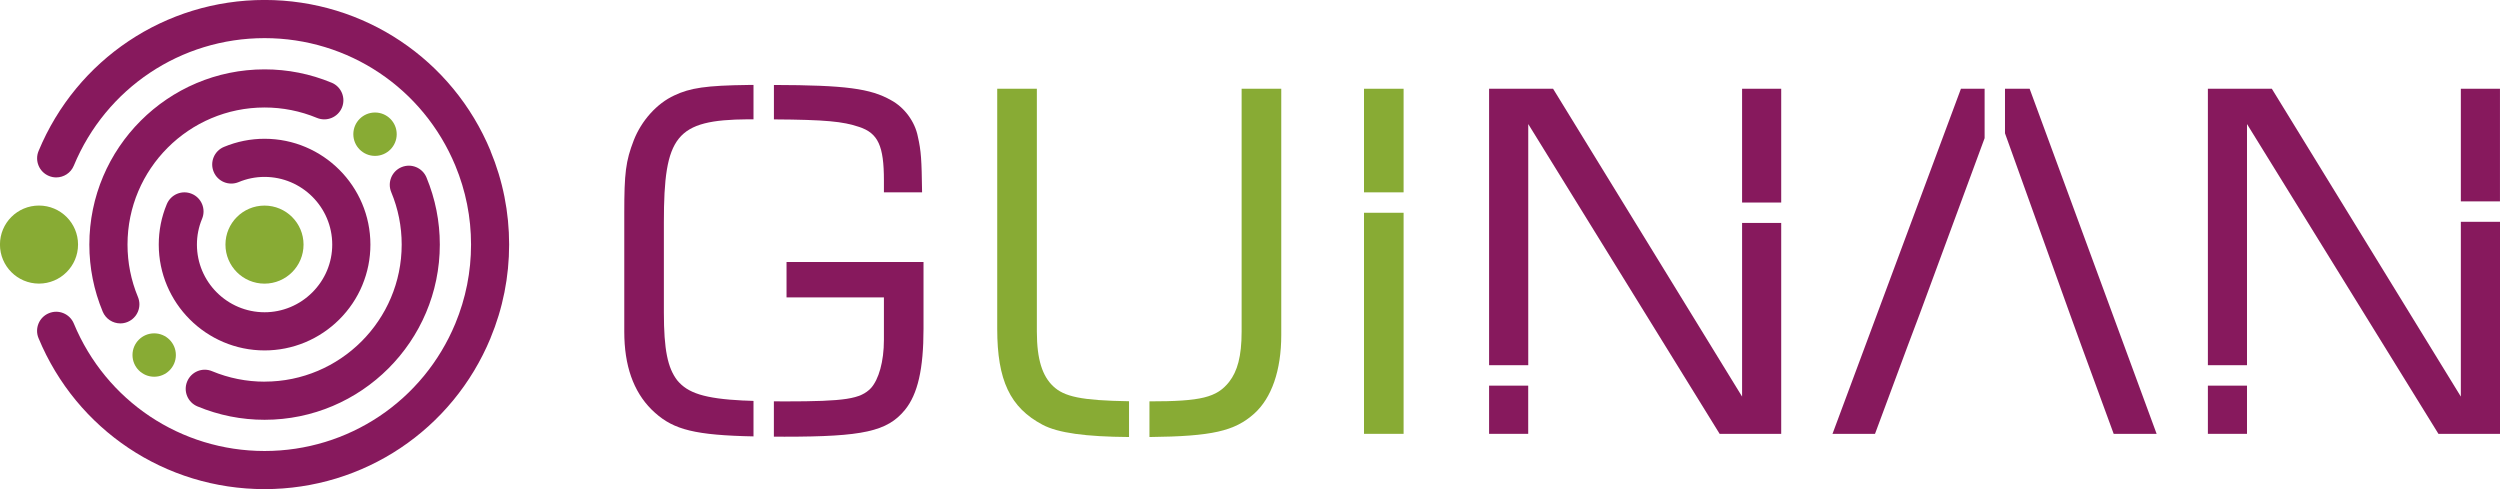 <?xml version="1.0" encoding="UTF-8"?>
<svg xmlns="http://www.w3.org/2000/svg" id="Ebene_1" viewBox="0 0 62.817 12.292">
  <defs>
    <style>.cls-1{fill:none;}.cls-1,.cls-2,.cls-3{stroke-width:0px;}.cls-2{fill:#87195d;}.cls-3{fill:#88ab34;}</style>
  </defs>
  <path class="cls-3" d="M3.329,8.921c0,.301.244.545.545.545s.545-.244.545-.545-.244-.545-.545-.545-.545.244-.545.545Z"></path>
  <path class="cls-3" d="M9.423,2.827c-.301,0-.545.244-.545.545s.244.545.545.545.545-.244.545-.545-.244-.545-.545-.545Z"></path>
  <path class="cls-3" d="M1.961,6.145c0-.541-.439-.98-.982-.98s-.98.439-.98.98.439.981.98.981.982-.439.982-.981Z"></path>
  <path class="cls-2" d="M6.648,9.59c-.455,0-.899-.089-1.319-.263-.244-.103-.525.014-.626.259-.102.244.014.525.259.626.537.223,1.105.336,1.686.336,2.428,0,4.403-1.975,4.403-4.403,0-.582-.113-1.149-.335-1.686-.102-.244-.381-.361-.627-.259-.244.101-.36.382-.259.627.175.42.263.864.263,1.318,0,1.899-1.545,3.444-3.444,3.444Z"></path>
  <path class="cls-2" d="M8.332,2.078c-.537-.223-1.103-.335-1.684-.335-2.428,0-4.403,1.975-4.403,4.403,0,.582.113,1.148.336,1.685.077.184.255.295.443.295.061,0,.124-.012.183-.037.245-.102.361-.382.259-.627-.174-.419-.262-.862-.262-1.317,0-1.899,1.545-3.444,3.444-3.444.454,0,.897.088,1.317.262.245.101.525-.015.627-.259.101-.245-.015-.525-.259-.626Z"></path>
  <path class="cls-2" d="M12.327,3.795s0-.001,0-.002c-.956-2.305-3.185-3.794-5.679-3.794S1.925,1.49.969,3.795c-.101.244.015.525.26.626.06.025.122.037.183.037.188,0,.367-.111.443-.296.807-1.946,2.688-3.204,4.793-3.204s3.985,1.257,4.793,3.203c0,0,0,0,0,0,.262.632.395,1.299.395,1.984s-.133,1.352-.395,1.985h0c-.807,1.945-2.688,3.202-4.793,3.202s-3.986-1.257-4.793-3.203c-.101-.244-.382-.361-.627-.259-.245.101-.361.382-.26.626.956,2.305,3.185,3.794,5.679,3.794s4.722-1.489,5.678-3.793c0,0,0,0,0-.002.311-.749.468-1.54.468-2.351s-.157-1.602-.468-2.351Z"></path>
  <path class="cls-3" d="M7.627,6.146c0-.541-.439-.98-.981-.98s-.981.439-.981.98.439.981.981.981.981-.439.981-.981Z"></path>
  <path class="cls-2" d="M6.648,3.487c-.352,0-.695.069-1.02.204-.245.101-.361.382-.259.626.101.245.382.36.626.259.208-.087.427-.131.652-.131.938,0,1.701.763,1.701,1.7,0,.225-.044.444-.13.651h0c-.172.413-.508.749-.921.92h0c-.207.086-.425.13-.649.13-.937,0-1.7-.763-1.7-1.7,0-.224.043-.443.13-.65.101-.244-.015-.525-.26-.626-.246-.102-.525.015-.627.26-.135.323-.202.665-.202,1.016,0,1.466,1.193,2.659,2.659,2.659.35,0,.692-.068,1.016-.202,0,0,.002,0,.002-.001.646-.268,1.17-.79,1.438-1.436,0,0,0,0,0-.001.135-.324.203-.667.203-1.019,0-1.466-1.193-2.659-2.659-2.659Z"></path>
  <path class="cls-1" d="M18.797,2.998c-1.815.014-2.116.411-2.116,2.589v2.268c0,.935.096,1.391.336,1.702.26.316.672.46,1.669.508.078.004.161.007.247.01V2.998h-.033c-.035,0-.069,0-.103,0Z"></path>
  <path class="cls-2" d="M18.686,10.065c-.997-.049-1.408-.192-1.669-.508-.24-.312-.336-.768-.336-1.702v-2.268c0-2.178.3-2.576,2.116-2.589.034,0,.068,0,.103,0h.033v-.863c-.042,0-.087,0-.127,0-1.065.013-1.463.074-1.861.262-.443.203-.827.636-1.02,1.127-.204.527-.239.827-.239,1.835v2.975c0,.852.228,1.499.684,1.955.472.462.944.626,2.31.67.077.002.157.005.24.006.004,0,.009,0,.013,0v-.891c-.086-.003-.169-.006-.247-.01Z"></path>
  <path class="cls-2" d="M19.763,6.584v.888h2.447v1.067c0,.552-.132.995-.324,1.211-.264.275-.636.336-2.171.336-.097,0-.18-.001-.27-.002v.888c.09,0,.174.001.27.001,1.967,0,2.579-.132,3.022-.672.324-.396.468-1.031.468-2.039v-1.679h-3.442Z"></path>
  <path class="cls-2" d="M21.586,3.189c.479.156.624.479.624,1.344v.3h.959c-.012-.828-.023-1.031-.107-1.403-.072-.372-.336-.731-.672-.912-.516-.293-1.142-.379-2.944-.383v.865c1.298.008,1.737.052,2.141.189Z"></path>
  <path class="cls-3" d="M28.369,10.082c-1.204-.019-1.633-.115-1.909-.38-.264-.252-.407-.66-.407-1.367V2.23h-.996v6.032c0,1.295.324,1.979,1.14,2.411.39.206,1.077.3,2.172.308v-.9Z"></path>
  <path class="cls-3" d="M31.198,2.23v6.104c0,.623-.107.995-.312,1.259-.312.396-.707.492-2.003.492h-.001v.896c1.583-.017,2.138-.15,2.628-.584.443-.396.684-1.091.684-1.979V2.23h-.996Z"></path>
  <polygon class="cls-1" points="52.006 7.879 50.379 3.349 50.379 7.879 52.006 7.879"></polygon>
  <polygon class="cls-1" points="48.24 7.879 49.867 7.879 49.867 3.471 48.24 7.879"></polygon>
  <polyline class="cls-2" points="52.306 8.707 53.11 10.901 54.189 10.901 50.998 2.23 50.379 2.23 50.379 2.347 50.379 3.212 50.379 3.349 52.006 7.879"></polyline>
  <polyline class="cls-2" points="48.24 7.879 49.867 3.471 49.867 3.21 49.867 2.348 49.867 2.23 49.272 2.23 46.045 10.901 47.113 10.901 47.928 8.707"></polyline>
  <rect class="cls-3" x="34.273" y="5.346" width=".995" height="5.555"></rect>
  <rect class="cls-3" x="34.273" y="2.23" width=".995" height="2.603"></rect>
  <polygon class="cls-2" points="61.833 9.965 57.084 2.23 55.477 2.23 55.477 9.177 56.46 9.177 56.46 3.117 61.27 10.901 62.817 10.901 62.817 5.573 61.833 5.573 61.833 9.965"></polygon>
  <rect class="cls-2" x="61.833" y="2.23" width=".983" height="2.83"></rect>
  <rect class="cls-2" x="55.477" y="9.69" width=".983" height="1.211"></rect>
  <rect class="cls-2" x="43.773" y="2.23" width=".983" height="2.859"></rect>
  <polygon class="cls-2" points="43.773 9.965 39.024 2.23 37.416 2.23 37.416 9.177 38.4 9.177 38.4 3.117 43.209 10.901 44.756 10.901 44.756 5.602 43.773 5.602 43.773 9.965"></polygon>
  <rect class="cls-2" x="37.416" y="9.69" width=".983" height="1.211"></rect>
</svg>
